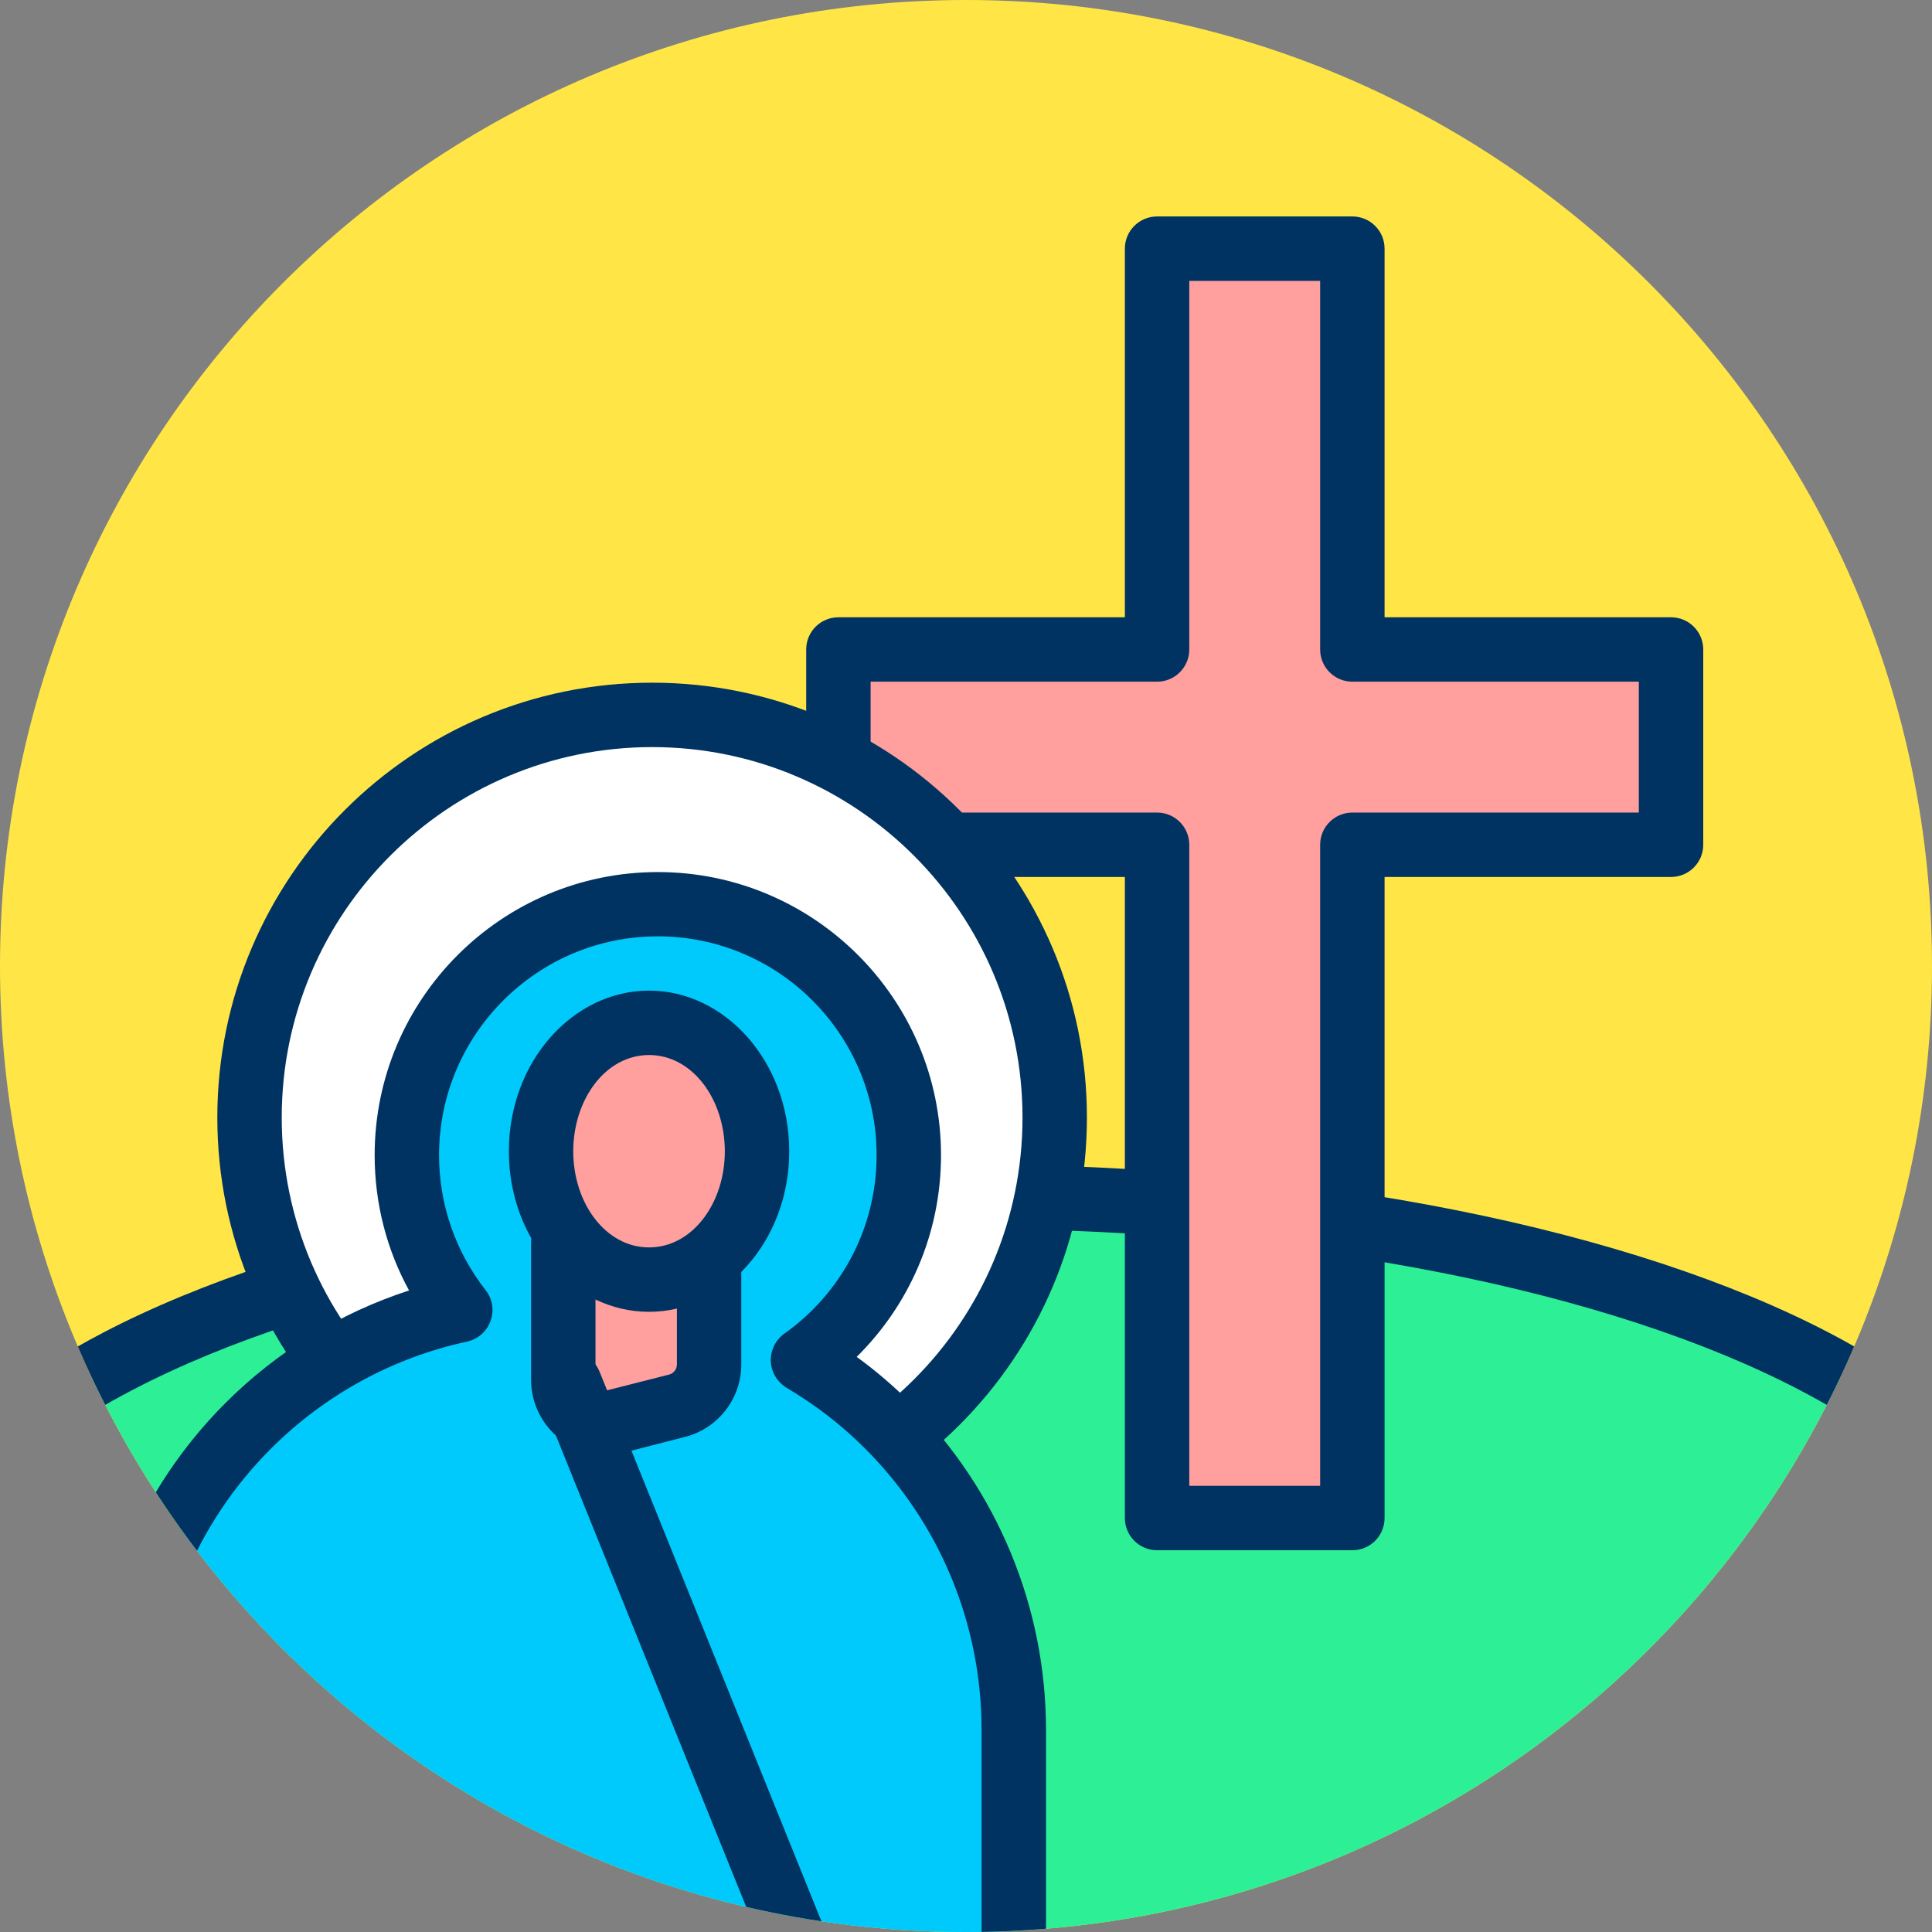 <?xml version="1.0" encoding="UTF-8" standalone="no"?>
<!DOCTYPE svg PUBLIC "-//W3C//DTD SVG 1.1//EN" "http://www.w3.org/Graphics/SVG/1.1/DTD/svg11.dtd">
<svg width="100%" height="100%" viewBox="0 0 120 120" version="1.1" xmlns="http://www.w3.org/2000/svg" xmlns:xlink="http://www.w3.org/1999/xlink" xml:space="preserve" xmlns:serif="http://www.serif.com/" style="fill-rule:evenodd;clip-rule:evenodd;stroke-linejoin:round;stroke-miterlimit:2;">
    <rect x="0" y="0" width="120" height="120" fill="#808080" stroke="none"/>
    <g transform="matrix(1,0,0,1,-144.209,-349.853)">
        <g id="_2-2" serif:id="2-2" transform="matrix(1,0,0,1,144.209,349.853)">
            <rect x="0" y="0" width="120" height="120" style="fill:none;"/>
            <g transform="matrix(-1,0,0,1,60,120)">
                <path d="M0,-120C-33.137,-120 -60,-93.137 -60,-60C-60,-26.863 -33.137,0 0,0C33.137,0 60,-26.863 60,-60C60,-93.137 33.137,-120 0,-120" style="fill:rgb(255,230,70);fill-rule:nonzero;"/>
                <clipPath id="_clip1">
                    <path d="M0,-120C-33.137,-120 -60,-93.137 -60,-60C-60,-26.863 -33.137,0 0,0C33.137,0 60,-26.863 60,-60C60,-93.137 33.137,-120 0,-120" clip-rule="nonzero"/>
                </clipPath>
                <g clip-path="url(#_clip1)">
                    <g transform="matrix(-1,0,0,1,202.514,-469.853)">
                        <ellipse cx="202.514" cy="449.144" rx="65.271" ry="24.972" style="fill:rgb(45,240,150);"/>
                    </g>
                    <g transform="matrix(-1,0,0,1,202.514,-469.853)">
                        <path d="M202.514,422.172C180.516,422.172 161.011,426.317 148.919,432.626C140.161,437.196 135.243,443.048 135.243,449.144C135.243,455.239 140.161,461.091 148.919,465.661C161.011,471.97 180.516,476.116 202.514,476.116C224.512,476.116 244.017,471.97 256.11,465.661C264.867,461.091 269.785,455.239 269.785,449.144C269.785,443.048 264.867,437.196 256.11,432.626C244.017,426.317 224.512,422.172 202.514,422.172ZM202.514,426.172C223.745,426.172 242.588,430.083 254.259,436.173C261.346,439.87 265.785,444.211 265.785,449.144C265.785,454.076 261.346,458.417 254.259,462.115C242.588,468.204 223.745,472.116 202.514,472.116C181.283,472.116 162.44,468.204 150.769,462.115C143.682,458.417 139.243,454.076 139.243,449.144C139.243,444.211 143.682,439.87 150.769,436.173C162.44,430.083 181.283,426.172 202.514,426.172Z" style="fill:rgb(0,51,97);"/>
                    </g>
                    <g transform="matrix(-1,0,0,1,82.986,-90.999)">
                        <g transform="matrix(1.083,0,0,1.083,61.797,-41.511)">
                            <g transform="matrix(1,0,0,1,-568.673,-141.252)">
                                <path d="M610.396,190.052L610.396,167.065L599.197,167.065L599.197,190.052L580.92,190.052L580.92,201.252L599.197,201.252L599.197,239.865L610.396,239.865L610.396,201.252L628.673,201.252L628.673,190.052L610.396,190.052Z" style="fill:rgb(255,159,158);"/>
                            </g>
                            <g transform="matrix(1,0,0,1,-568.673,-141.252)">
                                <path d="M612.244,188.205L612.244,167.065C612.244,166.044 611.417,165.217 610.396,165.217L599.197,165.217C598.176,165.217 597.349,166.044 597.349,167.065L597.349,188.205C597.349,188.205 580.92,188.205 580.92,188.205C579.9,188.205 579.073,189.032 579.073,190.052L579.073,201.252C579.073,202.272 579.9,203.099 580.92,203.099L597.349,203.099C597.349,203.099 597.349,239.865 597.349,239.865C597.349,240.885 598.176,241.712 599.197,241.712L610.396,241.712C611.417,241.712 612.244,240.885 612.244,239.865L612.244,203.099C612.244,203.099 628.673,203.099 628.673,203.099C629.693,203.099 630.52,202.272 630.52,201.252L630.52,190.052C630.52,189.032 629.693,188.205 628.673,188.205L612.244,188.205ZM608.549,190.052C608.549,191.072 609.376,191.899 610.396,191.899L626.826,191.899C626.826,191.899 626.826,199.405 626.826,199.405C626.826,199.405 610.396,199.405 610.396,199.405C609.376,199.405 608.549,200.232 608.549,201.252L608.549,238.017C608.549,238.017 601.044,238.017 601.044,238.017C601.044,238.017 601.044,201.252 601.044,201.252C601.044,200.232 600.217,199.405 599.197,199.405L582.767,199.405C582.767,199.405 582.767,191.899 582.767,191.899C582.767,191.899 599.197,191.899 599.197,191.899C600.217,191.899 601.044,191.072 601.044,190.052L601.044,168.912C601.044,168.912 608.549,168.912 608.549,168.912C608.549,168.912 608.549,190.052 608.549,190.052Z" style="fill:rgb(0,51,97);"/>
                            </g>
                        </g>
                        <g transform="matrix(1.449,0,0,1.449,-23.491,-37.33)">
                            <g transform="matrix(1.185,0,0,1.185,-524.686,-1487.5)">
                                <circle cx="493.43" cy="1300.55" r="14.563" style="fill:white;"/>
                            </g>
                            <g transform="matrix(1.185,0,0,1.185,-524.686,-1487.5)">
                                <path d="M493.43,1284.82C484.749,1284.82 477.702,1291.87 477.702,1300.55C477.702,1309.23 484.749,1316.28 493.43,1316.28C502.11,1316.28 509.158,1309.23 509.158,1300.55C509.158,1291.87 502.11,1284.82 493.43,1284.82ZM493.43,1287.15C500.824,1287.15 506.828,1293.16 506.828,1300.55C506.828,1307.95 500.824,1313.95 493.43,1313.95C486.035,1313.95 480.032,1307.95 480.032,1300.55C480.032,1293.16 486.035,1287.15 493.43,1287.15Z" style="fill:rgb(0,51,97);"/>
                            </g>
                            <g transform="matrix(1.312,0,0,1.312,-590.955,-1654.31)">
                                <path d="M489.909,1308.09C488.815,1306.69 488.163,1304.94 488.163,1303.03C488.163,1298.51 491.837,1294.83 496.363,1294.83C500.889,1294.83 504.563,1298.51 504.563,1303.03C504.563,1305.79 503.197,1308.23 501.106,1309.72C502.11,1310.32 503.044,1311.04 503.883,1311.88C506.514,1314.51 507.993,1318.08 507.993,1321.8C507.993,1332.62 507.993,1330.52 507.993,1330.52L478.867,1330.52C478.867,1330.52 478.867,1332.62 478.867,1321.8C478.867,1318.08 480.345,1314.51 482.977,1311.88C484.892,1309.96 487.303,1308.66 489.909,1308.09Z" style="fill:rgb(0,202,251);"/>
                            </g>
                            <g transform="matrix(1.312,0,0,1.312,-590.955,-1654.31)">
                                <path d="M477.815,1330.68C477.815,1330.62 477.815,1329.38 477.815,1321.8C477.815,1317.8 479.404,1313.96 482.233,1311.13C483.931,1309.43 485.992,1308.18 488.234,1307.45L488.235,1307.45C487.518,1306.14 487.111,1304.63 487.111,1303.03C487.111,1297.93 491.257,1293.78 496.363,1293.78C501.47,1293.78 505.615,1297.93 505.615,1303.03C505.615,1305.61 504.561,1307.94 502.86,1309.62C503.483,1310.07 504.074,1310.58 504.627,1311.13C507.456,1313.96 509.045,1317.8 509.045,1321.8L509.045,1330.68L509.045,1330.68C509.044,1331.79 508.518,1331.97 507.993,1331.79C507.665,1331.9 507.336,1331.88 507.136,1331.57L479.724,1331.57C479.523,1331.88 479.195,1331.9 478.867,1331.79C478.341,1331.97 477.816,1331.79 477.815,1330.68L477.815,1330.68ZM506.94,1329.46L479.919,1329.46L479.919,1321.8C479.919,1318.35 481.287,1315.05 483.721,1312.62C485.492,1310.85 487.723,1309.64 490.133,1309.12C490.487,1309.04 490.776,1308.79 490.899,1308.44C491.021,1308.1 490.96,1307.72 490.736,1307.44C489.784,1306.22 489.215,1304.69 489.215,1303.03C489.215,1299.09 492.418,1295.88 496.363,1295.88C500.308,1295.88 503.511,1299.09 503.511,1303.03C503.511,1305.44 502.32,1307.57 500.496,1308.86C500.206,1309.07 500.04,1309.41 500.054,1309.77C500.069,1310.12 500.263,1310.44 500.57,1310.63C501.499,1311.18 502.363,1311.84 503.139,1312.62C505.573,1315.05 506.94,1318.35 506.94,1321.8L506.94,1329.46Z" style="fill:rgb(0,51,97);"/>
                            </g>
                            <g transform="matrix(1,0,0,1,-434.43,-1255.12)">
                                <path d="M496.901,1314.12L490.651,1314.12L490.651,1320.02C490.651,1320.58 490.912,1321.12 491.358,1321.46C491.803,1321.81 492.384,1321.93 492.931,1321.79C493.801,1321.57 494.766,1321.32 495.527,1321.12C496.335,1320.92 496.901,1320.19 496.901,1319.35C496.901,1317.4 496.901,1314.12 496.901,1314.12Z" style="fill:rgb(255,159,158);"/>
                            </g>
                            <g transform="matrix(1,0,0,1,-434.43,-1255.12)">
                                <path d="M498.281,1314.12C498.281,1313.36 497.663,1312.74 496.901,1312.74L490.651,1312.74C489.889,1312.74 489.271,1313.36 489.271,1314.12L489.271,1320.02C489.271,1321.01 489.729,1321.94 490.511,1322.55C491.294,1323.16 492.313,1323.37 493.273,1323.13L495.87,1322.46C497.288,1322.1 498.281,1320.82 498.281,1319.35L498.281,1314.12ZM495.521,1315.5L495.521,1319.35C495.521,1319.56 495.382,1319.74 495.185,1319.79L492.588,1320.45C492.455,1320.49 492.313,1320.46 492.204,1320.37C492.095,1320.29 492.031,1320.16 492.031,1320.02C492.031,1320.02 492.031,1315.5 492.031,1315.5L495.521,1315.5Z" style="fill:rgb(0,51,97);"/>
                            </g>
                            <g transform="matrix(1,0,0,1.19,-433.313,-1505.81)">
                                <circle cx="493.209" cy="1311.69" r="4.629" style="fill:rgb(255,159,158);"/>
                            </g>
                            <g transform="matrix(1,0,0,1.19,-433.313,-1505.81)">
                                <path d="M493.209,1305.9C489.964,1305.9 487.201,1308.44 487.201,1311.69C487.201,1314.93 489.964,1317.47 493.209,1317.47C496.455,1317.47 499.218,1314.93 499.218,1311.69C499.218,1308.44 496.455,1305.9 493.209,1305.9ZM493.209,1308.22C495.075,1308.22 496.458,1309.82 496.458,1311.69C496.458,1313.55 495.075,1315.15 493.209,1315.15C491.344,1315.15 489.961,1313.55 489.961,1311.69C489.961,1309.82 491.344,1308.22 493.209,1308.22Z" style="fill:rgb(0,51,97);"/>
                            </g>
                            <g transform="matrix(1.125,0.431,0.138,1.601,-677.622,-2259.43)">
                                <path d="M489.434,1320.46L497.771,1336.06C497.977,1336.44 498.689,1336.47 499.361,1336.11C500.033,1335.75 500.411,1335.14 500.205,1334.76L491.868,1319.16C491.662,1318.78 490.949,1318.75 490.278,1319.11C489.606,1319.47 489.228,1320.08 489.434,1320.46Z" style="fill:rgb(0,51,97);"/>
                            </g>
                        </g>
                    </g>
                </g>
            </g>
        </g>
        <g id="c">
        </g>
    </g>
</svg>
